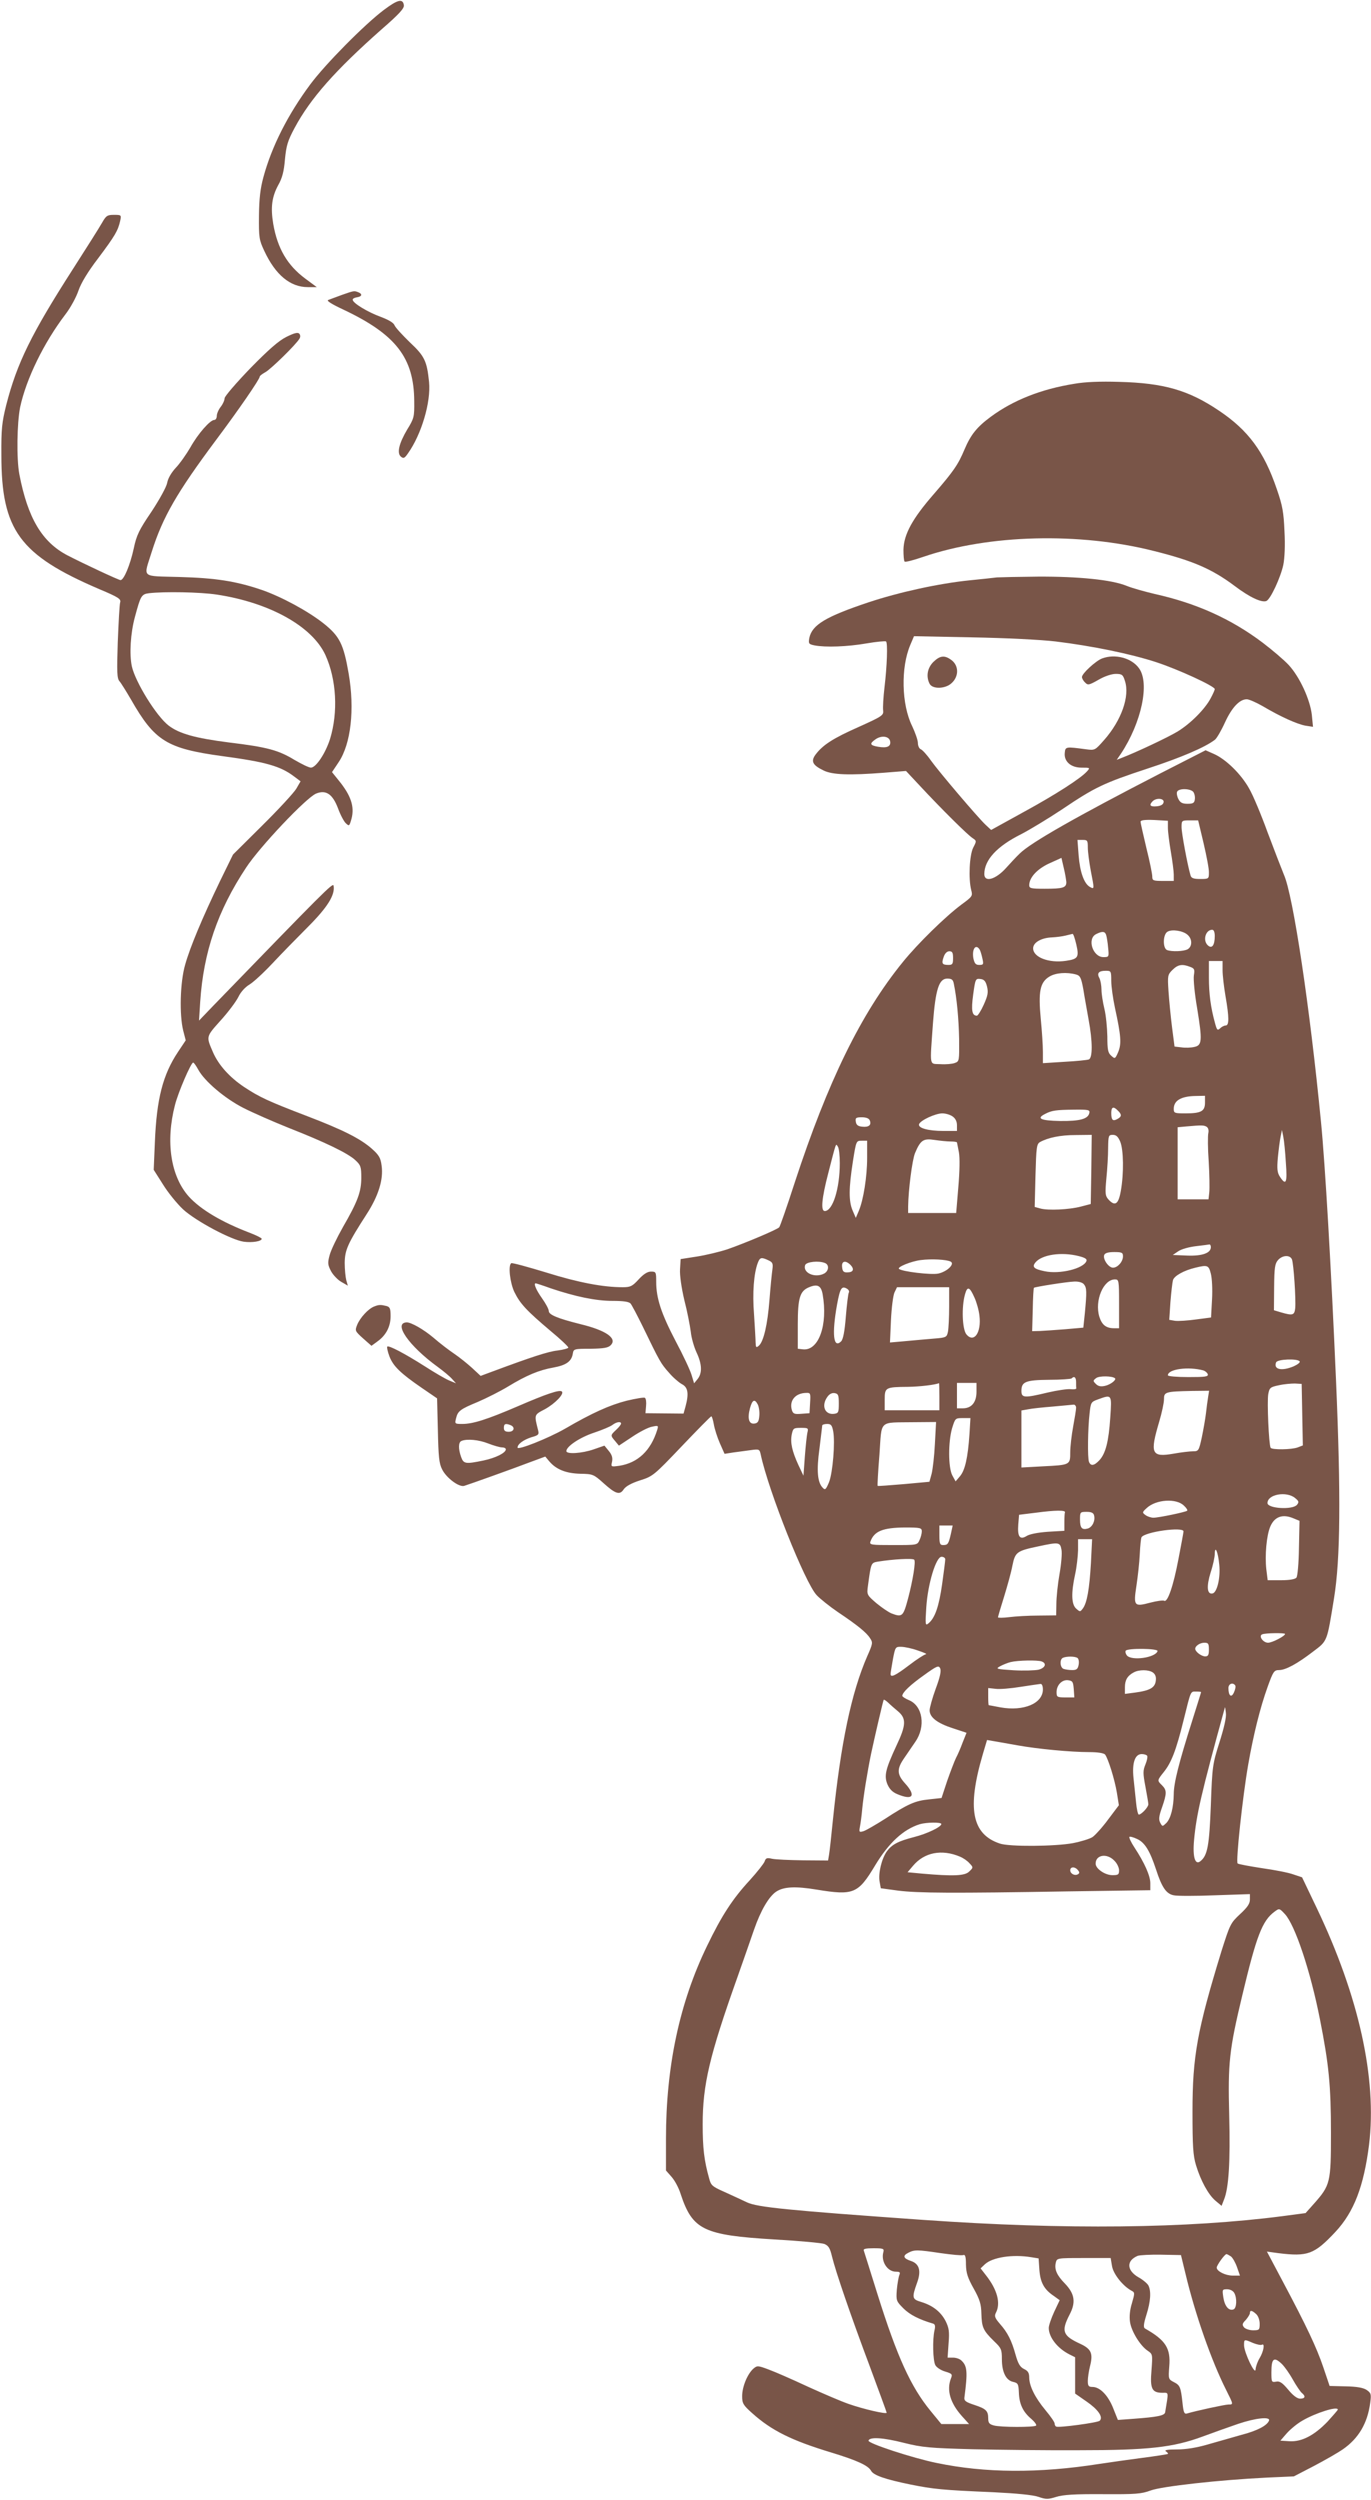 <?xml version="1.0" standalone="no"?>
<!DOCTYPE svg PUBLIC "-//W3C//DTD SVG 20010904//EN"
 "http://www.w3.org/TR/2001/REC-SVG-20010904/DTD/svg10.dtd">
<svg version="1.0" xmlns="http://www.w3.org/2000/svg"
 width="702pt" height="1280pt" viewBox="0 0 702 1280"
 preserveAspectRatio="xMidYMid meet">
<g transform="translate(0,1280) scale(0.1,-0.1)"
fill="#795548" stroke="none">
<path d="M1964 12748 c-98 -74 -299 -277 -376 -381 -115 -155 -197 -318 -239
-473 -16 -58 -22 -110 -23 -199 -1 -111 1 -124 27 -179 57 -123 133 -186 223
-186 l46 0 -58 43 c-92 68 -143 154 -165 281 -14 85 -7 138 26 199 20 35 29
69 34 131 7 71 14 95 50 162 81 151 209 295 444 503 91 79 117 108 115 124 -5
36 -31 30 -104 -25z"/>
<path d="M521 11657 c-13 -23 -80 -129 -148 -235 -213 -332 -286 -481 -341
-695 -22 -89 -26 -122 -25 -257 0 -384 93 -511 501 -686 100 -42 113 -51 107
-69 -3 -11 -8 -102 -12 -203 -5 -154 -4 -185 9 -200 8 -9 34 -51 58 -92 122
-214 184 -252 468 -291 224 -30 298 -51 369 -105 l32 -24 -22 -38 c-12 -20
-89 -104 -173 -187 l-151 -150 -66 -135 c-90 -187 -154 -339 -179 -429 -26
-89 -30 -256 -10 -337 l13 -50 -40 -60 c-77 -116 -109 -239 -118 -461 l-6
-142 47 -74 c25 -41 72 -99 104 -129 66 -60 246 -156 310 -165 43 -6 92 2 92
15 0 4 -28 18 -62 31 -144 55 -251 119 -311 185 -93 104 -120 281 -71 469 16
64 82 217 93 217 4 0 15 -16 26 -36 32 -59 135 -147 231 -196 49 -25 154 -71
234 -103 183 -72 302 -129 340 -165 27 -25 30 -34 30 -89 0 -73 -19 -123 -94
-253 -30 -53 -61 -117 -68 -143 -11 -41 -10 -50 7 -83 11 -20 35 -45 53 -55
l33 -19 -8 28 c-4 16 -8 56 -8 89 1 66 15 98 113 250 60 93 86 177 76 247 -5
40 -13 54 -50 87 -59 52 -149 97 -329 166 -204 78 -246 98 -325 150 -75 50
-131 113 -159 177 -36 83 -37 79 39 164 39 43 80 98 91 121 12 25 35 50 57 63
20 12 73 61 117 108 44 47 126 131 181 186 101 101 141 165 132 212 -3 17 -50
-31 -616 -615 l-73 -76 6 95 c17 256 89 467 235 688 71 108 307 357 358 379
51 21 85 -2 113 -76 12 -33 30 -67 40 -76 17 -16 18 -15 29 24 16 62 -3 119
-67 197 l-33 41 34 51 c63 94 83 271 51 455 -26 150 -46 190 -129 256 -80 63
-215 136 -316 171 -132 45 -238 61 -420 66 -202 6 -186 -9 -143 129 56 178
130 305 329 572 117 156 224 312 224 325 0 4 13 14 28 22 28 15 159 143 176
173 5 9 4 19 -2 25 -8 8 -28 2 -66 -17 -40 -20 -92 -66 -186 -162 -71 -74
-130 -142 -130 -152 0 -10 -9 -30 -20 -44 -11 -14 -20 -35 -20 -46 0 -12 -6
-21 -13 -21 -21 0 -83 -70 -122 -140 -21 -36 -54 -83 -75 -105 -23 -25 -40
-54 -44 -77 -4 -21 -38 -83 -80 -147 -64 -94 -77 -121 -91 -188 -19 -87 -51
-163 -68 -163 -11 1 -187 83 -272 127 -130 68 -203 191 -246 415 -15 79 -12
263 4 343 31 145 121 330 233 477 26 34 55 88 66 121 13 38 48 96 100 164 87
116 102 142 113 191 7 32 6 32 -32 32 -34 0 -40 -4 -62 -43z m589 -1901 c270
-41 488 -162 556 -309 57 -125 66 -293 24 -430 -23 -73 -72 -147 -98 -147 -10
0 -47 18 -83 39 -84 51 -140 66 -337 90 -173 22 -254 45 -308 86 -63 48 -171
223 -189 304 -13 62 -7 169 16 253 29 108 33 116 72 121 78 9 260 6 347 -7z"/>
<path d="M1750 11290 c-30 -11 -62 -23 -70 -26 -9 -4 20 -22 78 -49 269 -127
362 -247 363 -469 1 -81 -1 -88 -36 -145 -42 -71 -54 -121 -32 -139 13 -11 19
-8 36 17 69 97 118 262 108 365 -11 108 -23 133 -99 204 -38 37 -74 76 -78 87
-5 13 -31 28 -71 43 -66 24 -142 70 -143 87 -1 6 9 11 22 13 26 4 29 17 6 26
-21 8 -21 8 -84 -14z"/>
<path d="M5500 10835 c-169 -27 -312 -84 -426 -168 -72 -53 -103 -92 -135
-167 -33 -79 -56 -112 -158 -230 -109 -125 -153 -205 -155 -284 0 -30 2 -57 6
-61 3 -4 46 7 95 24 336 115 800 127 1182 30 200 -50 297 -92 413 -179 77 -58
137 -86 162 -77 21 8 73 120 87 185 7 35 10 101 6 172 -4 96 -10 132 -39 215
-65 192 -146 302 -297 403 -156 105 -282 141 -511 147 -95 3 -174 0 -230 -10z"/>
<path d="M5105 9844 c-16 -2 -79 -9 -140 -15 -158 -16 -363 -61 -519 -113
-218 -73 -288 -115 -302 -182 -5 -29 -3 -32 26 -38 56 -11 169 -7 267 10 52 9
97 13 100 10 9 -9 5 -125 -8 -234 -6 -51 -9 -104 -7 -119 3 -25 -4 -30 -126
-85 -131 -58 -183 -92 -220 -141 -25 -34 -16 -54 40 -81 45 -23 133 -26 311
-12 l112 9 73 -78 c107 -115 241 -248 267 -265 22 -15 22 -15 4 -50 -19 -38
-25 -158 -10 -217 8 -30 6 -33 -50 -74 -82 -61 -224 -200 -300 -294 -214 -263
-384 -611 -554 -1130 -39 -121 -75 -224 -79 -228 -10 -12 -182 -84 -266 -113
-40 -13 -110 -30 -156 -37 l-83 -13 -3 -52 c-2 -31 7 -94 22 -158 15 -58 29
-131 33 -162 3 -32 17 -79 30 -107 28 -60 29 -105 5 -135 l-18 -22 -13 43 c-7
24 -44 103 -82 174 -73 140 -99 218 -99 302 0 51 -1 53 -27 53 -18 0 -38 -13
-63 -40 -32 -35 -42 -40 -81 -40 -101 0 -228 24 -391 75 -95 29 -176 51 -180
48 -17 -10 -7 -100 16 -148 29 -59 61 -94 184 -198 51 -42 92 -81 92 -86 0 -4
-25 -11 -55 -15 -48 -5 -133 -33 -332 -107 l-62 -23 -43 40 c-24 22 -65 55
-93 74 -27 18 -75 55 -106 82 -50 42 -113 78 -136 78 -72 -2 10 -120 157 -227
30 -22 64 -50 75 -63 l20 -22 -36 15 c-19 8 -74 40 -122 71 -102 65 -187 110
-194 102 -3 -3 2 -26 11 -50 19 -50 57 -87 168 -163 l76 -52 4 -163 c3 -135 6
-170 22 -201 22 -44 87 -92 113 -84 35 11 250 88 331 119 l84 31 21 -25 c35
-41 85 -61 158 -63 64 -1 69 -3 118 -47 63 -57 85 -64 105 -32 11 15 39 31 83
45 66 21 71 25 213 174 80 84 148 153 152 154 3 1 9 -18 13 -41 4 -24 18 -67
31 -97 l24 -54 45 7 c25 3 65 9 89 12 43 6 45 5 51 -22 40 -188 228 -660 287
-721 18 -19 67 -58 108 -86 100 -67 147 -105 165 -134 15 -22 14 -28 -14 -91
-82 -188 -136 -447 -176 -837 -8 -82 -17 -163 -20 -180 l-5 -30 -127 1 c-71 1
-142 4 -160 8 -26 6 -32 4 -38 -14 -4 -11 -38 -54 -76 -96 -87 -94 -144 -181
-219 -337 -141 -291 -210 -617 -210 -986 l0 -163 29 -33 c16 -18 37 -57 46
-87 61 -184 116 -211 480 -233 127 -7 242 -18 256 -23 21 -9 29 -21 39 -64 19
-78 96 -303 194 -564 47 -127 86 -233 86 -236 0 -9 -118 18 -195 45 -38 13
-133 54 -210 89 -77 36 -166 75 -199 87 -56 21 -59 21 -79 4 -30 -27 -57 -92
-57 -140 0 -37 5 -46 51 -87 99 -89 201 -140 406 -202 131 -40 188 -66 203
-93 12 -23 71 -44 204 -71 114 -23 161 -28 421 -39 122 -6 205 -14 233 -24 38
-13 48 -13 90 0 35 11 94 15 239 14 168 -1 197 1 245 19 57 21 351 54 598 66
l135 6 104 54 c57 30 123 68 146 84 81 56 127 133 141 239 6 45 4 50 -19 66
-17 11 -50 17 -107 18 l-82 2 -32 95 c-35 103 -86 211 -210 444 l-79 149 58
-8 c152 -19 185 -6 293 109 95 102 145 233 172 446 41 339 -52 760 -268 1212
l-75 157 -45 15 c-24 9 -97 23 -161 32 -64 10 -120 20 -124 24 -10 9 25 337
54 505 27 154 61 292 100 400 28 78 33 85 58 85 34 0 93 32 175 95 74 56 70
47 107 275 32 198 35 523 10 1110 -25 579 -56 1113 -77 1325 -57 589 -143
1163 -190 1267 -13 32 -51 130 -84 218 -32 88 -74 189 -94 223 -41 74 -119
150 -180 177 l-43 19 -229 -117 c-435 -224 -668 -357 -723 -412 -20 -19 -51
-53 -70 -74 -53 -59 -111 -75 -111 -31 0 72 64 142 188 204 43 22 137 79 208
126 172 116 215 136 442 211 171 56 292 108 343 147 9 7 32 46 51 88 36 78 75
119 112 119 11 0 48 -16 81 -35 93 -55 176 -92 219 -100 l39 -6 -6 61 c-9 79
-62 194 -118 255 -24 26 -84 77 -134 115 -162 122 -340 202 -552 249 -50 12
-116 30 -145 42 -76 31 -246 48 -453 47 -99 -1 -193 -3 -210 -4z m300 -328
c188 -23 383 -63 515 -106 113 -37 300 -123 300 -138 0 -4 -9 -25 -21 -47 -29
-55 -103 -130 -171 -171 -48 -29 -211 -106 -287 -135 l-23 -9 22 32 c105 159
148 361 92 437 -38 53 -123 75 -189 50 -32 -12 -103 -77 -103 -95 0 -7 7 -20
16 -28 14 -15 20 -14 69 14 31 18 67 30 88 30 32 0 37 -4 47 -36 26 -78 -18
-202 -106 -302 -47 -53 -47 -54 -93 -48 -104 14 -106 14 -109 -18 -5 -44 31
-76 86 -76 44 0 45 0 27 -20 -33 -36 -160 -118 -325 -208 l-165 -91 -29 27
c-40 38 -235 267 -279 328 -20 29 -44 55 -52 58 -8 3 -15 17 -15 32 0 15 -14
54 -30 88 -54 110 -58 299 -9 414 l19 45 298 -6 c169 -3 353 -12 427 -21z
m-847 -512 c4 -26 -16 -35 -62 -27 -42 7 -45 16 -13 38 31 22 71 16 75 -11z
m1552 -258 c6 -8 10 -25 8 -38 -2 -19 -9 -23 -38 -23 -26 0 -37 6 -46 24 -7
13 -10 30 -7 37 7 19 67 18 83 0z m-152 -53 c-2 -12 -14 -19 -36 -21 -33 -3
-40 6 -20 26 19 19 60 15 56 -5z m22 -131 c0 -20 7 -75 15 -122 8 -47 15 -100
15 -117 l0 -33 -55 0 c-51 0 -55 2 -55 23 0 12 -13 78 -30 145 -16 68 -30 129
-30 135 0 8 21 11 70 9 l70 -4 0 -36z m183 -80 c15 -64 28 -132 27 -149 0 -32
-1 -33 -44 -33 -34 0 -46 4 -50 18 -16 55 -46 217 -46 247 0 35 1 35 43 35
l42 0 28 -118z m-593 -21 c0 -22 7 -75 15 -118 19 -97 19 -96 -4 -84 -30 17
-51 75 -58 161 l-6 80 27 0 c24 0 26 -3 26 -39z m-110 -177 c0 -29 -17 -34
-111 -34 -69 0 -79 2 -79 18 0 39 40 83 103 112 l62 28 12 -52 c7 -28 12 -61
13 -72z m621 -270 c25 -22 24 -60 0 -74 -22 -11 -80 -13 -105 -4 -23 9 -22 80
2 94 23 14 80 5 103 -16z m139 -6 c0 -47 -14 -66 -34 -49 -29 24 -14 81 21 81
8 0 13 -12 13 -32z m-556 5 c3 -10 8 -39 10 -65 5 -47 4 -48 -24 -48 -55 0
-85 95 -37 118 32 16 45 14 51 -5z m-153 -48 c15 -66 9 -75 -53 -84 -87 -13
-168 18 -168 64 0 30 42 54 97 56 21 1 52 5 68 9 17 4 33 8 37 9 4 0 12 -24
19 -54z m-495 -26 c4 -6 10 -27 14 -45 7 -31 6 -34 -16 -34 -18 0 -24 7 -30
34 -8 47 12 76 32 45z m-136 -44 c0 -30 -3 -35 -23 -35 -33 0 -37 7 -25 41 6
18 17 29 29 29 15 0 19 -7 19 -35z m1380 -62 c0 -27 7 -86 15 -133 19 -109 19
-150 1 -150 -8 0 -21 -7 -29 -15 -13 -12 -16 -9 -26 28 -22 80 -31 150 -31
233 l0 84 35 0 35 0 0 -47z m-166 17 c22 -8 24 -13 19 -44 -3 -19 4 -95 17
-169 27 -166 25 -189 -15 -197 -17 -4 -46 -5 -66 -2 l-35 4 -13 101 c-7 56
-15 139 -18 184 -5 78 -4 83 20 107 28 28 50 32 91 16z m-404 -72 c0 -29 9
-91 19 -138 31 -143 34 -183 17 -225 -16 -37 -17 -37 -36 -20 -17 15 -20 31
-20 99 -1 45 -7 108 -15 141 -8 33 -15 77 -15 98 0 21 -5 47 -10 58 -15 26 -5
39 31 39 28 0 29 -1 29 -52z m-180 33 c21 -6 26 -16 37 -76 6 -39 19 -108 27
-155 21 -113 21 -196 1 -204 -9 -3 -65 -9 -125 -12 l-110 -7 0 58 c0 33 -5
109 -11 170 -13 138 -4 186 44 215 32 20 89 24 137 11z m-626 -48 c15 -72 25
-178 27 -282 1 -112 1 -115 -22 -123 -13 -5 -46 -8 -74 -6 -58 3 -54 -19 -38
208 13 175 31 230 73 230 23 0 30 -5 34 -27z m170 -14 c7 -30 4 -46 -17 -93
-14 -31 -30 -56 -35 -56 -25 0 -30 27 -19 108 11 80 12 83 37 80 19 -2 27 -11
34 -39z m1116 -594 c0 -44 -20 -55 -99 -55 -57 0 -61 1 -61 23 0 43 38 65 113
66 l47 1 0 -35z m-446 -41 c21 -20 20 -31 -3 -43 -23 -13 -31 -5 -31 31 0 31
11 36 34 12z m-146 -11 c-6 -32 -48 -43 -150 -42 -101 2 -124 13 -75 37 33 17
54 20 145 21 74 1 83 -1 80 -16z m-700 -19 c14 -10 22 -25 22 -45 l0 -29 -69
0 c-79 0 -132 15 -125 35 8 20 84 55 119 55 17 0 41 -7 53 -16z m-424 -21 c9
-23 -6 -35 -40 -31 -21 2 -30 9 -32 26 -3 19 1 22 31 22 23 0 37 -6 41 -17z
m1725 -32 c8 -6 11 -18 8 -32 -3 -13 -3 -79 2 -146 4 -66 5 -137 3 -157 l-4
-36 -79 0 -79 0 0 184 0 185 43 4 c80 7 92 7 106 -2z m405 -183 c8 -104 1
-120 -30 -73 -14 21 -16 40 -11 98 4 40 10 88 14 107 l7 35 7 -35 c4 -19 10
-79 13 -132z m-996 -35 l-3 -177 -50 -13 c-60 -16 -169 -21 -208 -10 l-29 8 4
160 c4 146 6 162 23 172 42 23 104 36 183 36 l82 1 -2 -177z m148 142 c17 -41
19 -162 3 -252 -12 -69 -30 -81 -64 -43 -16 18 -17 30 -10 107 5 49 9 118 9
156 1 63 2 67 24 67 17 0 27 -9 38 -35z m-868 1 c17 0 32 -2 32 -5 1 -3 5 -26
10 -51 5 -28 4 -95 -3 -177 l-11 -133 -123 0 -123 0 0 33 c1 85 21 239 35 273
28 67 43 77 100 68 27 -4 65 -8 83 -8z m-428 -85 c0 -95 -19 -215 -43 -271
l-15 -35 -16 37 c-21 48 -20 116 1 251 17 107 17 107 45 107 l28 0 0 -89z
m-140 -26 c0 -130 -36 -245 -77 -245 -21 0 -16 63 18 194 42 163 38 153 49
136 6 -8 10 -46 10 -85z m1900 -430 c0 -30 -44 -46 -121 -43 l-74 3 28 19 c16
11 56 22 90 26 34 4 65 8 70 9 4 0 7 -6 7 -14z m-450 -47 c0 -27 -27 -58 -51
-58 -23 0 -53 44 -45 65 4 10 20 15 51 15 40 0 45 -3 45 -22z m-225 1 c31 -8
42 -15 38 -25 -15 -39 -137 -69 -215 -52 -54 11 -65 22 -46 45 33 40 133 55
223 32z m1090 -16 c9 -22 21 -206 17 -250 -4 -37 -13 -39 -72 -22 l-37 11 1
118 c1 101 4 121 20 139 23 26 61 27 71 4z m-2681 -5 c22 -10 25 -16 21 -47
-3 -20 -10 -90 -15 -156 -10 -127 -30 -214 -55 -235 -13 -11 -15 -8 -16 16 0
16 -4 81 -8 144 -9 112 -1 211 19 264 11 29 18 31 54 14z m934 -7 c22 -12 -18
-51 -63 -61 -36 -8 -188 10 -202 24 -10 9 62 39 112 45 53 7 132 3 153 -8z
m-644 -7 c23 -9 20 -41 -4 -54 -47 -25 -112 4 -97 44 7 16 68 23 101 10z m131
-10 c21 -22 14 -38 -16 -38 -19 -1 -25 5 -27 27 -4 31 17 37 43 11z m1845 -45
c6 -23 9 -80 6 -132 l-5 -92 -77 -10 c-42 -6 -91 -9 -107 -7 l-30 5 6 91 c4
50 10 101 13 112 6 22 56 50 115 64 62 15 68 13 79 -31z m-470 -154 l0 -125
-26 0 c-40 0 -62 17 -75 59 -25 83 21 191 80 191 20 0 21 -5 21 -125z m-180
100 c15 -18 15 -39 5 -146 l-8 -76 -91 -8 c-50 -4 -109 -8 -131 -9 l-40 -1 3
110 c1 60 4 110 6 112 5 5 171 31 207 32 22 1 42 -5 49 -14z m-2729 -21 c125
-42 230 -64 315 -64 56 0 85 -4 93 -14 6 -7 34 -60 62 -117 87 -180 93 -190
133 -235 21 -25 51 -51 67 -60 32 -16 37 -48 19 -115 l-10 -36 -98 1 -97 1 3
36 c2 20 0 39 -6 43 -5 3 -47 -4 -93 -15 -87 -22 -178 -63 -317 -144 -86 -49
-242 -111 -242 -96 0 18 31 40 71 53 37 10 40 14 34 37 -20 80 -21 77 36 107
52 29 99 78 86 90 -11 11 -79 -12 -227 -76 -156 -67 -228 -90 -283 -90 -38 0
-39 1 -32 28 9 38 20 47 112 85 44 19 114 54 155 79 94 57 158 84 233 97 65
12 92 32 98 71 4 24 6 25 91 25 68 1 90 5 103 18 35 35 -23 76 -155 108 -116
29 -162 48 -162 67 0 10 -16 39 -35 66 -30 42 -44 76 -32 76 2 0 37 -11 78
-26z m1391 -29 c28 -158 -20 -292 -101 -283 l-26 3 0 125 c0 136 11 171 58
190 43 18 61 8 69 -35z m127 26 c7 -5 11 -13 7 -19 -3 -6 -10 -61 -15 -122 -6
-77 -14 -117 -24 -127 -40 -40 -48 38 -21 188 16 87 24 98 53 80z m521 -90 c0
-54 -3 -112 -6 -128 -6 -29 -8 -31 -72 -36 -37 -3 -102 -9 -146 -13 l-79 -7 5
114 c3 63 11 126 18 142 l13 27 134 0 133 0 0 -99z m130 45 c10 -22 22 -63 25
-91 11 -87 -28 -143 -67 -96 -21 27 -25 140 -7 204 12 44 24 40 49 -17z m1665
-326 c3 -5 -11 -16 -31 -25 -62 -26 -104 -16 -90 20 6 17 111 21 121 5z m-493
-46 c9 -3 19 -11 22 -19 4 -13 -12 -15 -99 -15 -59 0 -105 4 -105 9 0 32 105
46 182 25z m-453 -40 c9 -8 -23 -33 -51 -39 -22 -5 -35 -2 -47 10 -15 15 -15
17 2 30 16 12 82 11 96 -1z m-199 -19 c0 -14 0 -28 1 -32 1 -5 -12 -7 -29 -5
-16 2 -69 -6 -117 -17 -120 -29 -135 -28 -135 8 0 47 21 56 142 57 59 0 111 4
115 7 13 14 23 6 23 -18z m-700 -75 l0 -70 -140 0 -140 0 0 54 c0 63 3 65 120
66 59 1 139 10 158 19 1 0 2 -30 2 -69z m190 25 c0 -54 -25 -85 -70 -85 l-30
0 0 65 0 65 50 0 50 0 0 -45z m1668 -118 l3 -157 -26 -10 c-32 -12 -132 -13
-139 -2 -9 15 -19 238 -12 275 6 32 10 36 54 45 26 6 63 9 82 9 l35 -2 3 -158z
m-482 91 c-3 -18 -8 -55 -11 -83 -3 -27 -13 -83 -21 -122 -15 -70 -17 -73 -45
-73 -16 0 -60 -5 -99 -12 -115 -20 -123 0 -74 165 13 44 24 95 24 113 0 38 6
40 143 43 l88 1 -5 -32z m-2038 -30 l-3 -53 -42 -3 c-35 -3 -42 0 -48 18 -15
49 17 88 73 89 22 1 23 -2 20 -51z m147 -3 c0 -45 -2 -50 -23 -53 -48 -7 -68
41 -36 86 10 15 24 22 37 20 19 -3 22 -10 22 -53z m1390 -72 c-8 -123 -24
-185 -56 -219 -26 -28 -44 -31 -53 -8 -8 20 -6 169 3 248 6 56 8 59 41 71 74
27 73 28 65 -92z m-1805 67 c6 -12 10 -38 8 -58 -2 -29 -8 -38 -25 -40 -28 -4
-37 25 -23 78 12 44 24 50 40 20z m1630 -17 c0 -10 -7 -53 -15 -96 -8 -43 -15
-103 -15 -132 0 -65 0 -65 -142 -72 l-108 -6 0 146 0 146 34 6 c19 4 76 10
127 14 52 5 100 9 107 10 6 0 12 -7 12 -16z m-546 -135 c-8 -121 -23 -185 -48
-215 l-23 -27 -17 31 c-21 41 -21 171 -1 241 16 51 16 52 55 52 l39 0 -5 -82z
m-1784 54 c0 -5 -11 -19 -25 -32 -30 -28 -30 -29 -5 -58 l19 -23 68 45 c37 25
83 49 102 52 32 7 33 6 26 -17 -33 -106 -99 -168 -193 -183 -44 -6 -44 -6 -38
21 4 20 -1 36 -17 55 l-22 27 -55 -19 c-60 -21 -140 -26 -140 -9 0 24 69 70
141 94 42 14 85 32 95 40 21 16 44 19 44 7z m1607 -104 c-3 -62 -11 -131 -17
-154 l-11 -40 -131 -12 c-73 -6 -133 -11 -134 -9 -2 1 2 73 9 159 13 183 -7
164 176 167 l114 1 -6 -112z m-2173 96 c25 -10 19 -34 -9 -34 -18 0 -25 5 -25
20 0 21 8 24 34 14z m1652 -30 c11 -57 -2 -214 -21 -262 -16 -38 -20 -42 -32
-29 -27 27 -33 87 -17 201 7 60 14 113 14 118 0 4 11 8 25 8 20 0 25 -6 31
-36z m-132 -9 c-3 -14 -9 -69 -13 -123 l-7 -97 -26 55 c-32 70 -42 113 -34
156 7 32 9 34 47 34 37 0 39 -1 33 -25z m-1634 -55 c28 -11 60 -20 70 -20 11
0 20 -4 20 -10 0 -18 -52 -44 -114 -57 -92 -19 -102 -18 -115 18 -15 42 -14
76 2 82 28 12 89 6 137 -13z m4131 -279 c20 -16 21 -21 10 -35 -23 -27 -151
-19 -151 9 0 45 97 62 141 26z m-568 -40 c12 -11 19 -23 16 -25 -7 -7 -146
-36 -173 -36 -12 0 -30 6 -40 13 -18 13 -18 15 5 36 48 45 153 52 192 12z
m-610 -33 c-2 -5 -3 -28 -3 -52 l0 -43 -85 -5 c-53 -4 -94 -12 -109 -22 -34
-21 -47 -3 -42 60 l4 49 89 11 c97 13 149 13 146 2z m149 -16 c7 -27 -8 -59
-31 -67 -31 -9 -41 2 -41 46 0 38 1 39 34 39 24 0 35 -5 38 -18z m1023 -16
l29 -12 -3 -140 c-1 -76 -7 -145 -13 -151 -7 -8 -36 -13 -79 -13 l-68 0 -7 56
c-8 71 1 172 20 218 22 52 64 67 121 42z m-1756 -78 c-12 -53 -16 -58 -40 -58
-16 0 -19 7 -19 50 l0 50 34 0 34 0 -9 -42z m-149 12 c0 -10 -5 -31 -12 -45
-11 -25 -12 -25 -134 -25 -113 0 -123 1 -117 18 19 53 63 71 176 72 80 0 87
-2 87 -20z m1340 0 c0 -5 -12 -70 -26 -142 -26 -138 -56 -224 -73 -213 -6 3
-38 -1 -72 -10 -82 -22 -86 -17 -70 87 7 46 15 118 17 161 2 43 6 82 9 87 17
28 215 55 215 30z m-474 -162 c-8 -135 -20 -203 -41 -232 -14 -19 -15 -19 -35
-1 -24 22 -26 79 -5 175 8 36 14 91 15 123 l0 57 36 0 36 0 -6 -122z m-151 69
c4 -18 -1 -75 -10 -126 -9 -51 -16 -120 -16 -152 l-1 -59 -91 -1 c-51 0 -118
-4 -149 -8 -32 -4 -58 -4 -58 -1 0 3 14 51 31 105 17 55 37 127 43 160 14 69
22 75 131 98 107 23 113 22 120 -16z m808 -77 c7 -67 -11 -144 -35 -148 -28
-5 -31 37 -9 108 12 36 21 79 21 95 1 47 17 9 23 -55z m-1403 27 c0 -7 -7 -64
-16 -127 -16 -113 -36 -173 -70 -201 -16 -13 -17 -8 -11 83 8 121 50 258 78
258 11 0 19 -6 19 -13z m-159 -2 c9 -8 -7 -106 -31 -197 -25 -94 -30 -99 -85
-78 -15 6 -49 29 -77 52 -49 42 -50 44 -44 88 16 119 16 119 50 125 81 13 179
18 187 10z m1899 -380 c0 -11 -66 -45 -87 -45 -26 0 -50 35 -30 43 16 7 117 8
117 2z m-390 -80 c0 -28 -4 -35 -19 -35 -19 0 -51 24 -51 39 0 15 25 31 47 31
20 0 23 -5 23 -35z m-1490 -5 c30 -10 49 -18 41 -19 -8 -1 -47 -26 -86 -56
-71 -54 -95 -65 -95 -45 0 6 6 40 12 75 12 63 13 65 43 64 16 0 55 -8 85 -19z
m1227 -3 c-11 -34 -133 -51 -157 -22 -6 8 -9 18 -6 24 9 14 168 12 163 -2z
m-410 -35 c6 -4 9 -19 6 -35 -4 -22 -11 -27 -33 -27 -16 0 -35 3 -44 6 -19 7
-21 50 -3 57 19 8 61 8 74 -1z m-183 -18 c27 -10 18 -33 -16 -42 -18 -4 -76
-6 -128 -3 -89 6 -93 7 -70 20 14 8 39 18 55 22 38 9 138 11 159 3z m-543
-140 c-17 -47 -31 -97 -31 -110 0 -36 39 -66 119 -92 l70 -23 -20 -50 c-10
-28 -26 -64 -34 -79 -8 -16 -28 -69 -45 -117 l-29 -88 -64 -7 c-71 -7 -108
-23 -229 -102 -46 -29 -94 -57 -107 -61 -21 -6 -23 -5 -18 22 3 15 9 57 12 93
6 64 27 193 45 280 17 80 62 275 65 278 2 2 12 -5 23 -15 10 -10 33 -30 51
-45 42 -36 41 -70 -9 -175 -56 -121 -64 -154 -46 -198 11 -25 26 -40 50 -50
80 -34 98 -9 41 54 -43 47 -44 75 -4 132 16 24 42 61 56 82 54 78 38 184 -33
213 -19 8 -34 18 -34 22 1 18 41 56 110 105 68 49 76 52 84 36 6 -13 0 -44
-23 -105z m1113 83 c12 -9 17 -23 14 -42 -4 -35 -30 -50 -105 -60 l-53 -7 0
34 c0 37 13 59 45 76 27 15 77 15 99 -1z m-406 -84 l3 -43 -45 0 c-43 0 -46 2
-46 27 0 36 28 65 59 61 23 -3 26 -8 29 -45z m-158 -2 c0 -72 -98 -113 -217
-92 -31 6 -58 11 -60 11 -2 0 -3 20 -3 44 l0 44 38 -4 c20 -3 78 2 127 10 50
8 96 14 103 15 7 1 12 -11 12 -28z m985 20 c3 -5 0 -21 -7 -36 -13 -29 -28
-17 -28 23 0 22 23 31 35 13z m-175 -34 c0 -2 -21 -68 -46 -148 -68 -214 -94
-318 -94 -374 -1 -69 -15 -124 -38 -148 -20 -19 -20 -19 -31 1 -9 17 -7 34 9
79 25 72 25 88 0 113 -25 25 -26 24 9 68 39 48 64 114 101 264 39 157 35 148
65 148 14 0 25 -1 25 -3z m94 -257 c-35 -111 -37 -122 -44 -321 -8 -208 -17
-258 -53 -287 -27 -23 -41 19 -33 107 12 131 36 236 158 680 1 3 3 -10 5 -29
3 -22 -10 -78 -33 -150z m-1036 -15 c105 -19 276 -35 368 -35 45 0 75 -5 82
-12 16 -20 50 -129 61 -197 l10 -63 -55 -73 c-30 -41 -67 -81 -80 -90 -14 -9
-59 -23 -100 -31 -91 -17 -327 -19 -375 -2 -143 48 -168 180 -87 456 l22 74
35 -6 c20 -3 73 -13 119 -21z m666 -54 c3 -5 -1 -25 -9 -44 -13 -32 -13 -45 0
-114 8 -43 15 -84 15 -90 0 -15 -36 -53 -49 -53 -4 0 -11 28 -14 63 -4 34 -9
90 -13 124 -8 77 7 123 42 123 12 0 25 -4 28 -9z m-1054 -349 c0 -15 -73 -50
-140 -67 -82 -21 -113 -38 -139 -73 -27 -38 -45 -114 -37 -156 l6 -33 88 -12
c102 -13 280 -14 870 -4 l422 6 0 36 c0 38 -30 105 -82 184 -17 26 -28 50 -25
53 3 3 21 -2 40 -11 39 -18 65 -61 96 -155 30 -93 53 -126 91 -133 17 -4 112
-4 211 0 l179 6 0 -28 c0 -21 -13 -40 -51 -75 -48 -45 -51 -51 -95 -190 -124
-405 -148 -537 -148 -820 0 -179 3 -225 18 -275 24 -79 63 -151 100 -182 l31
-26 12 31 c25 60 33 196 27 432 -7 270 0 335 67 615 72 302 102 382 165 428
24 18 25 18 53 -12 52 -56 131 -291 180 -541 45 -228 56 -336 56 -580 0 -255
-3 -267 -88 -363 l-42 -47 -113 -15 c-490 -64 -1118 -71 -1842 -20 -694 49
-853 65 -905 90 -27 13 -80 37 -117 54 -61 27 -68 33 -77 69 -26 93 -33 155
-33 277 0 202 35 351 177 750 31 88 70 199 86 246 34 98 76 170 114 195 38 25
98 28 207 10 189 -31 212 -21 299 124 70 116 145 185 229 211 34 10 110 11
110 1z m95 -167 c17 -7 39 -22 49 -34 20 -21 20 -22 -1 -42 -22 -23 -83 -25
-242 -11 l-74 7 28 33 c58 69 147 86 240 47z m790 -20 c14 -13 25 -36 25 -50
0 -22 -4 -25 -34 -25 -38 0 -86 33 -86 59 0 45 57 55 95 16z m-186 -49 c9 -10
9 -16 1 -21 -16 -10 -40 2 -40 20 0 19 24 20 39 1z m-996 -1956 c-13 -48 21
-100 64 -100 20 0 24 -3 18 -17 -4 -10 -10 -44 -13 -75 -4 -56 -3 -59 34 -96
33 -33 81 -57 152 -78 10 -3 12 -13 7 -34 -11 -48 -8 -155 4 -178 6 -12 29
-27 50 -33 36 -11 39 -14 30 -36 -23 -60 -3 -126 56 -192 l37 -41 -71 0 -71 0
-55 67 c-101 123 -171 276 -272 598 -36 116 -68 216 -70 223 -4 9 10 12 50 12
50 0 55 -2 50 -20z m294 -5 c56 -8 107 -13 115 -10 10 4 14 -7 14 -49 1 -43 9
-68 40 -123 31 -56 38 -79 39 -128 2 -70 9 -86 64 -140 38 -36 41 -43 41 -93
0 -66 21 -108 57 -116 26 -6 28 -11 30 -55 2 -59 21 -99 64 -135 17 -15 28
-30 24 -34 -9 -9 -183 -9 -217 1 -22 6 -28 13 -28 35 0 40 -11 50 -71 70 -43
14 -53 21 -51 37 17 130 15 161 -14 189 -8 9 -28 16 -44 16 l-28 0 5 73 c5 61
2 79 -15 114 -25 48 -66 80 -125 98 -47 14 -49 21 -21 99 22 61 11 97 -32 111
-39 13 -43 27 -13 42 31 16 45 16 166 -2z m1253 -105 c50 -210 134 -449 209
-597 37 -74 37 -73 11 -73 -17 0 -170 -33 -212 -46 -14 -4 -18 5 -23 53 -9 83
-13 92 -45 108 -27 14 -28 16 -23 79 8 94 -18 135 -124 195 -9 5 -8 22 7 70
22 69 25 122 10 151 -6 10 -28 29 -50 41 -61 35 -64 85 -5 110 11 4 65 7 121
6 l101 -2 23 -95z m233 88 c9 -7 23 -32 31 -55 l15 -43 -37 0 c-37 0 -82 22
-82 41 0 12 41 69 50 69 3 0 14 -6 23 -12z m-1022 -4 l37 -6 4 -59 c5 -65 24
-100 75 -134 l29 -21 -28 -59 c-15 -33 -28 -70 -28 -83 0 -47 44 -104 105
-135 l30 -15 0 -93 0 -93 59 -41 c58 -40 86 -79 67 -98 -10 -10 -211 -37 -223
-30 -5 2 -8 10 -8 16 0 7 -21 37 -46 67 -54 65 -83 123 -84 167 0 25 -6 35
-27 45 -20 10 -30 27 -43 73 -20 73 -41 114 -81 159 -25 29 -28 39 -20 55 26
49 8 118 -50 192 l-28 36 22 21 c39 36 142 52 238 36z m413 -46 c7 -40 54
-100 99 -125 18 -9 18 -12 3 -64 -11 -35 -14 -69 -10 -96 7 -49 53 -123 91
-148 25 -17 25 -19 19 -100 -8 -94 2 -115 56 -115 33 0 32 9 14 -100 -3 -17
-41 -24 -161 -33 l-81 -6 -24 60 c-26 66 -68 109 -106 109 -20 0 -24 5 -24 31
0 16 5 50 11 74 17 66 7 89 -48 115 -92 42 -100 65 -57 149 34 64 27 108 -23
160 -42 43 -55 73 -47 107 6 24 6 24 144 24 l137 0 7 -42z m626 -137 c15 -28
12 -78 -4 -84 -24 -9 -45 16 -52 61 -6 40 -6 42 19 42 16 0 31 -8 37 -19z
m112 -108 c10 -9 18 -30 18 -50 0 -31 -2 -33 -34 -33 -18 0 -39 7 -46 15 -11
13 -9 20 9 38 11 13 21 29 21 35 0 16 10 15 32 -5z m-16 -148 c20 -8 40 -12
45 -9 17 10 9 -35 -11 -68 -11 -18 -20 -44 -21 -58 -1 -34 -58 84 -59 123 0
32 0 32 46 12z m149 -109 c13 -13 38 -48 55 -79 17 -30 38 -61 45 -67 22 -18
18 -30 -8 -30 -15 0 -36 16 -61 46 -30 36 -44 45 -62 41 -23 -4 -24 -2 -24 48
0 72 13 82 55 41z m285 -232 c0 -3 -24 -30 -52 -61 -68 -71 -133 -105 -196
-101 l-46 3 33 38 c19 21 54 50 79 64 68 40 182 76 182 57z m-352 -56 c-9 -25
-59 -52 -140 -73 -46 -13 -123 -35 -172 -49 -58 -17 -112 -26 -160 -26 -48 0
-66 -3 -56 -10 8 -5 12 -11 10 -13 -3 -2 -61 -11 -130 -20 -69 -9 -168 -23
-220 -31 -313 -49 -586 -47 -835 5 -122 25 -351 100 -348 114 5 20 74 16 180
-11 97 -24 132 -27 353 -33 135 -3 380 -6 545 -5 355 0 481 14 633 70 54 20
135 49 182 65 89 30 165 38 158 17z"/>
<path d="M4779 9411 c-31 -31 -38 -75 -19 -112 16 -29 84 -26 115 6 35 34 34
86 -1 114 -36 28 -60 26 -95 -8z"/>
<path d="M1915 6111 c-30 -12 -71 -57 -86 -93 -12 -31 -12 -32 30 -70 l43 -38
30 22 c44 31 68 76 68 129 0 40 -3 48 -22 53 -29 7 -38 7 -63 -3z"/>
</g>
</svg>
